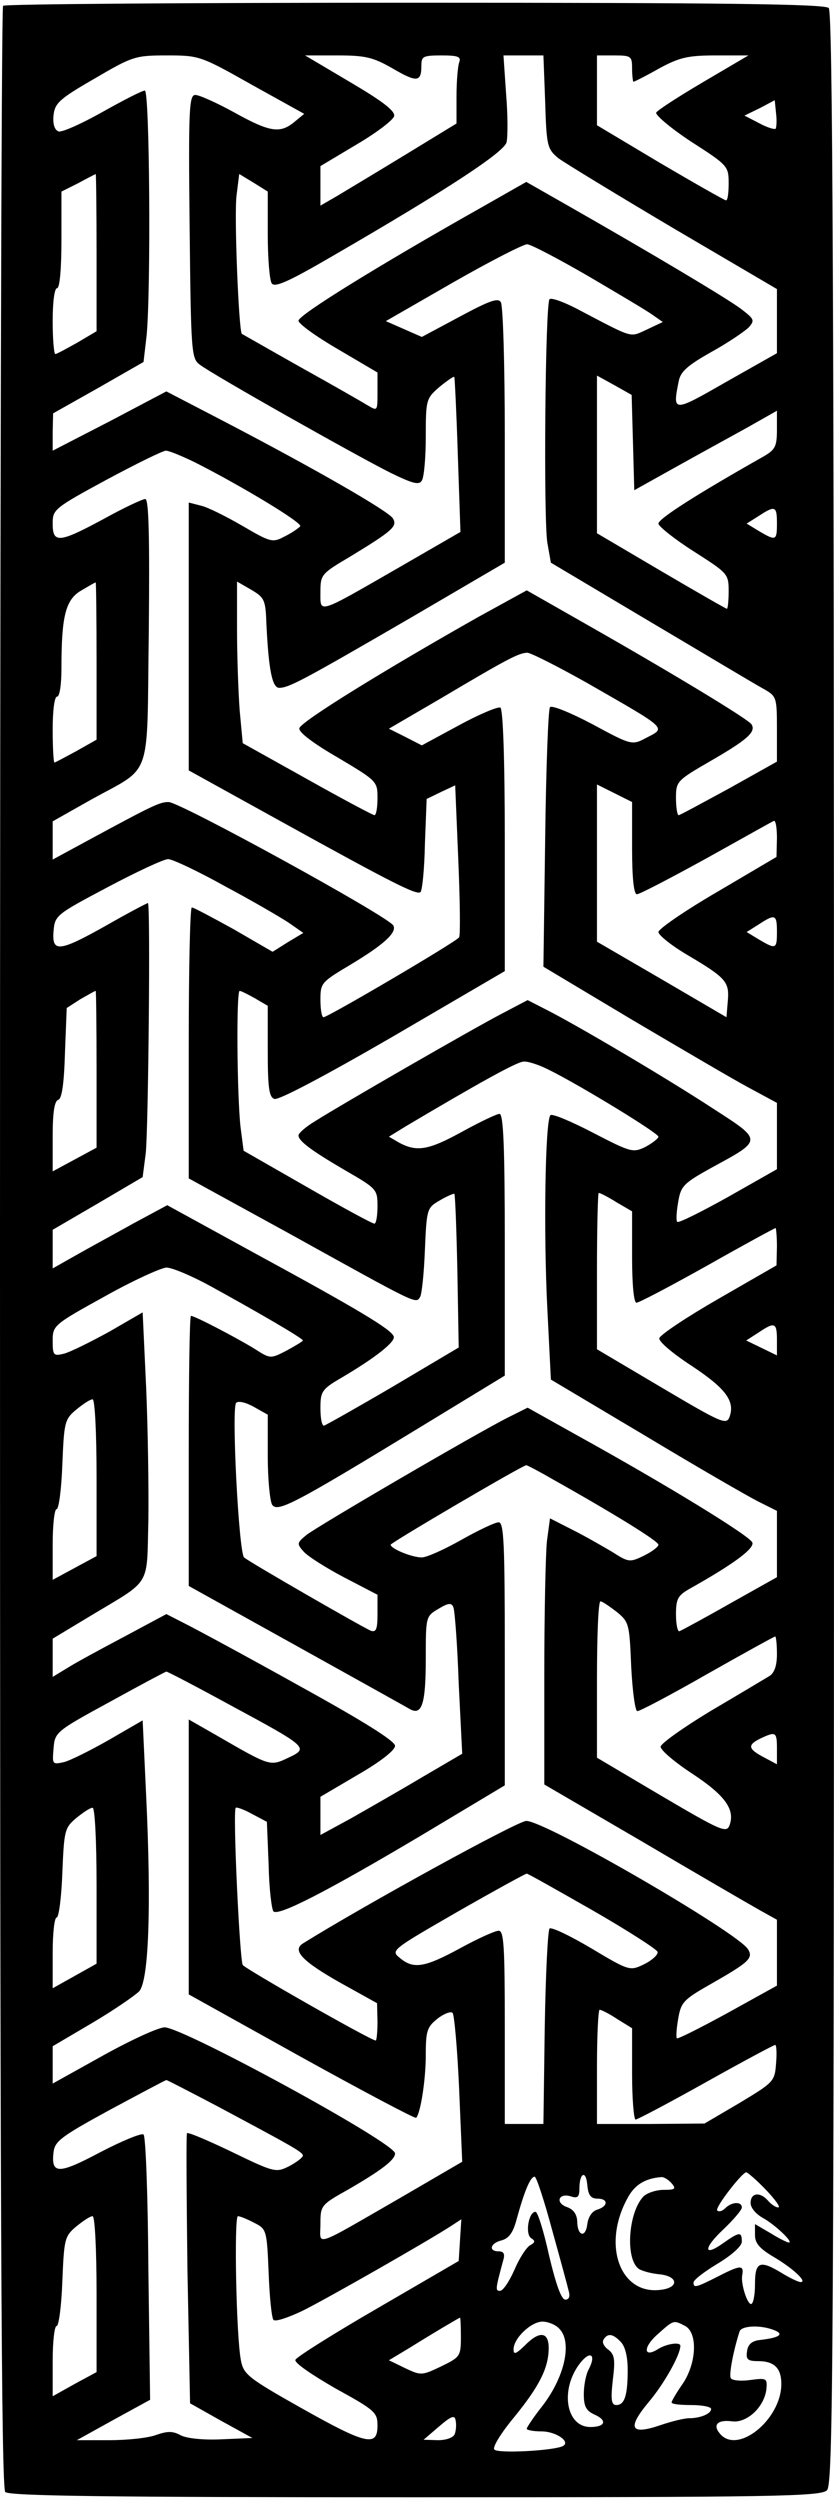 <?xml version="1.0" encoding="UTF-8" standalone="yes"?>
<svg version="1.0" xmlns="http://www.w3.org/2000/svg" width="50.1mm" height="150.1mm" viewBox="0 0 190 568" preserveAspectRatio="xMidYMid meet">
  <g transform="translate(0,568) scale(0.1,-0.1)" fill="#000000" stroke="none">
    <path d="M7 5673 c-4 -3 -7 -1276 -7 -2828 0 -2181 3 -2824 12 -2833 9 -9 230
-12 934 -12 825 0 924 2 938 16 14 14 16 284 16 2828 0 2174 -3 2815 -12 2824
-9 9 -232 12 -943 12 -513 0 -935 -3 -938 -7z m567 -180 l119 -66 -23 -19
c-32 -26 -55 -23 -136 22 -40 22 -80 40 -89 40 -14 0 -16 -30 -13 -300 3 -286
4 -300 23 -314 28 -22 358 -208 434 -246 51 -25 66 -29 72 -18 5 7 9 52 9 100
0 84 1 87 31 113 17 14 33 25 34 23 1 -2 5 -82 8 -178 l6 -175 -142 -82 c-186
-107 -177 -104 -177 -55 0 40 2 42 68 81 97 59 108 69 97 87 -11 17 -176 112
-387 222 l-129 67 -129 -68 -130 -67 0 42 1 43 103 58 103 59 7 60 c10 103 7
558 -4 558 -6 0 -49 -22 -97 -49 -48 -27 -93 -47 -100 -44 -9 4 -13 17 -11 37
3 27 13 37 93 83 87 51 93 53 165 53 74 0 77 -1 194 -67z m321 37 c55 -32 65
-31 65 7 0 21 4 23 46 23 38 0 45 -3 40 -16 -3 -9 -6 -43 -6 -77 l0 -62 -118
-72 c-64 -39 -134 -81 -154 -93 l-38 -22 0 45 0 45 82 49 c46 27 84 56 86 65
2 12 -27 34 -100 77 l-103 61 74 0 c63 0 81 -4 126 -30z m347 -76 c3 -101 5
-107 30 -128 15 -11 133 -83 263 -160 l235 -138 0 -73 0 -73 -115 -65 c-122
-70 -123 -70 -109 0 4 23 20 37 75 68 38 21 76 47 85 56 14 16 12 19 -18 42
-32 24 -203 126 -396 236 l-93 53 -102 -58 c-234 -132 -417 -245 -417 -258 0
-7 40 -36 90 -65 l90 -53 0 -44 c0 -44 0 -44 -22 -31 -13 8 -81 47 -153 87
-71 40 -132 75 -134 76 -7 6 -18 272 -12 316 l6 48 33 -20 32 -20 0 -97 c0
-54 4 -104 9 -112 7 -10 37 3 140 63 264 153 388 235 395 258 3 13 3 62 -1
110 l-6 88 45 0 46 0 4 -106z m198 76 c0 -16 2 -30 3 -30 2 0 28 13 58 30 46
25 65 30 129 30 l75 0 -102 -60 c-56 -33 -104 -64 -108 -70 -3 -5 32 -35 79
-66 84 -54 86 -56 86 -95 0 -21 -2 -39 -6 -39 -3 0 -70 38 -150 85 l-144 86 0
79 0 80 40 0 c38 0 40 -2 40 -30z m327 -137 c-3 -2 -20 3 -38 13 l-33 17 35
17 34 18 3 -30 c2 -16 1 -32 -1 -35z m-1547 -282 l0 -179 -44 -26 c-25 -14
-47 -26 -50 -26 -3 0 -6 34 -6 75 0 43 4 75 10 75 6 0 10 43 10 110 l0 110 38
19 c20 11 38 20 40 21 1 0 2 -81 2 -179z m1121 -54 c68 -40 134 -79 146 -88
l23 -16 -36 -17 c-40 -18 -28 -22 -152 43 -35 19 -66 30 -70 26 -10 -10 -14
-501 -5 -555 l8 -45 227 -135 c125 -74 240 -143 257 -152 30 -17 31 -19 31
-91 l0 -75 -109 -61 c-61 -33 -112 -61 -115 -61 -3 0 -6 18 -6 39 0 38 2 40
78 84 85 49 105 67 94 84 -8 12 -178 115 -375 227 l-137 78 -111 -61 c-214
-121 -404 -238 -407 -253 -2 -9 31 -34 88 -67 89 -53 90 -54 90 -92 0 -22 -3
-39 -7 -39 -3 0 -73 37 -153 82 l-147 82 -7 75 c-3 41 -6 123 -6 183 l0 110
33 -19 c30 -18 32 -23 34 -79 5 -102 13 -144 29 -144 22 0 54 17 297 158 l217
127 0 290 c0 159 -4 296 -9 303 -6 11 -27 3 -94 -33 l-86 -46 -41 18 -41 18
153 88 c84 48 160 87 169 87 8 0 71 -33 140 -73z m101 -378 l3 -109 95 53 c52
29 125 69 163 90 l67 38 0 -43 c0 -39 -4 -46 -32 -62 -152 -86 -238 -141 -238
-152 0 -6 36 -35 80 -63 78 -50 80 -51 80 -91 0 -22 -2 -40 -4 -40 -2 0 -70
39 -150 86 l-146 86 0 180 0 179 40 -22 39 -22 3 -108z m-999 -45 c105 -53
246 -138 241 -146 -3 -4 -19 -15 -35 -23 -28 -15 -32 -14 -97 24 -38 22 -80
43 -95 46 l-27 7 0 -305 0 -305 208 -115 c255 -141 312 -170 320 -162 4 4 9
53 10 109 l4 103 33 16 32 15 7 -168 c4 -93 5 -173 2 -178 -6 -10 -299 -182
-309 -182 -4 0 -7 18 -7 40 0 38 2 40 69 80 75 45 106 73 97 89 -14 22 -486
281 -512 281 -20 0 -35 -7 -181 -86 l-83 -45 0 44 0 43 85 48 c145 81 129 37
134 385 2 217 0 301 -8 301 -6 0 -49 -20 -94 -45 -102 -55 -117 -57 -117 -11
0 32 3 35 123 100 67 36 128 66 135 66 7 0 36 -12 65 -26z m1327 -139 c0 -40
-2 -41 -41 -18 l-28 17 27 17 c38 25 42 23 42 -16z m-1550 -314 l0 -179 -46
-26 c-26 -14 -48 -26 -50 -26 -2 0 -4 34 -4 75 0 43 4 75 10 75 6 0 10 28 10
64 0 118 9 156 44 177 17 10 32 19 34 19 1 0 2 -81 2 -179z m1116 -49 c190
-109 182 -102 134 -127 -30 -16 -33 -15 -120 32 -49 26 -93 44 -97 39 -4 -4
-9 -139 -11 -299 l-4 -292 204 -122 c112 -66 231 -136 265 -154 l63 -34 0 -76
0 -75 -111 -63 c-61 -34 -113 -60 -116 -57 -3 2 -2 23 2 45 6 37 12 43 79 80
114 62 114 60 -1 134 -107 70 -314 192 -380 225 l-41 21 -59 -31 c-69 -36
-369 -209 -424 -244 -22 -13 -39 -28 -39 -33 0 -13 30 -35 107 -80 71 -41 73
-43 73 -81 0 -22 -3 -40 -7 -40 -5 0 -73 37 -153 83 l-145 83 -7 54 c-8 71
-10 310 -2 310 3 0 19 -8 35 -17 l29 -17 0 -103 c0 -83 3 -105 15 -109 9 -4
118 54 270 142 l255 149 0 297 c0 186 -4 299 -10 303 -5 3 -48 -15 -94 -40
l-85 -46 -37 19 -38 19 120 70 c150 89 175 102 195 103 8 0 69 -31 135 -68z
m104 -377 c0 -69 4 -105 11 -105 6 0 77 37 157 81 81 45 150 84 155 86 4 2 7
-15 7 -39 l-1 -43 -134 -79 c-74 -43 -135 -85 -135 -92 0 -7 31 -32 69 -54 86
-51 93 -60 89 -104 l-3 -36 -147 86 -148 86 0 179 0 179 40 -20 40 -20 0 -105z
m-927 -87 c62 -33 127 -71 145 -83 l33 -23 -35 -21 -35 -22 -88 51 c-49 27
-92 50 -96 50 -4 0 -7 -139 -7 -308 l0 -309 228 -125 c296 -164 289 -161 299
-145 4 6 9 55 11 107 4 95 5 96 34 113 17 10 32 16 33 15 2 -2 5 -81 7 -177
l3 -173 -150 -89 c-82 -48 -153 -88 -157 -89 -5 0 -8 18 -8 40 0 37 3 43 46
68 80 47 125 83 121 95 -5 16 -80 61 -319 191 l-197 108 -78 -42 c-43 -24
-102 -56 -130 -72 l-53 -30 0 44 0 44 103 60 102 60 7 54 c6 56 11 570 5 570
-2 0 -44 -22 -93 -50 -110 -62 -126 -63 -122 -14 3 36 6 38 123 100 66 35 128
64 138 64 10 0 69 -28 130 -62z m1257 -103 c0 -40 -2 -41 -41 -18 l-28 17 27
17 c38 25 42 23 42 -16z m-1550 -313 l0 -179 -50 -27 -50 -27 0 80 c0 54 4 81
13 83 8 3 13 37 15 107 l4 102 31 20 c18 10 33 19 35 19 1 0 2 -80 2 -178z
m1033 -3 c72 -36 247 -143 247 -151 0 -4 -13 -14 -29 -23 -29 -14 -33 -13
-120 32 -50 26 -93 44 -97 40 -12 -12 -16 -267 -7 -442 l8 -160 215 -128 c118
-71 234 -138 258 -150 l42 -21 0 -76 0 -75 -107 -60 c-58 -33 -110 -61 -115
-63 -4 -2 -8 15 -8 38 0 35 4 43 30 58 100 56 149 92 144 106 -6 15 -193 130
-401 245 l-111 62 -44 -22 c-70 -35 -435 -248 -460 -268 -22 -18 -22 -20 -6
-38 10 -11 51 -37 93 -59 l75 -39 0 -44 c0 -34 -3 -42 -15 -38 -21 9 -278 157
-289 167 -12 12 -29 341 -18 352 5 5 22 1 40 -9 l32 -18 0 -95 c0 -52 5 -102
10 -110 12 -18 49 1 333 174 l197 120 0 298 c0 220 -3 298 -12 298 -6 0 -44
-18 -84 -40 -78 -43 -104 -47 -144 -26 l-24 14 39 24 c162 96 253 147 268 147
10 1 37 -8 60 -20z m151 -300 l36 -21 0 -104 c0 -64 4 -104 10 -104 6 0 78 38
162 85 83 47 153 85 155 85 1 0 3 -19 3 -42 l-1 -43 -132 -76 c-73 -42 -133
-82 -135 -90 -1 -8 31 -35 74 -63 77 -51 99 -80 86 -116 -7 -19 -18 -14 -155
67 l-147 87 0 178 c0 98 2 178 4 178 3 0 21 -9 40 -21z m-925 -191 c102 -56
211 -119 211 -124 0 -2 -17 -12 -37 -23 -37 -19 -37 -19 -73 4 -39 24 -136 75
-145 75 -3 0 -5 -138 -5 -308 l0 -307 243 -135 c133 -74 250 -139 260 -145 28
-16 37 10 37 115 0 95 0 96 29 113 23 14 30 14 34 3 3 -7 9 -85 12 -173 l8
-160 -94 -55 c-52 -31 -124 -72 -161 -93 l-68 -37 0 44 0 43 85 50 c52 30 85
56 85 66 0 11 -72 56 -217 136 -120 67 -237 130 -261 142 l-43 22 -97 -52
c-53 -28 -112 -60 -129 -71 l-33 -20 0 44 0 43 88 53 c138 83 126 63 130 215
1 72 -1 209 -5 303 l-8 172 -76 -44 c-42 -23 -88 -46 -103 -50 -24 -6 -26 -4
-26 29 0 35 2 37 118 101 64 36 128 65 141 66 13 0 58 -19 100 -42z m1291
-123 l0 -35 -35 17 -35 17 28 18 c37 25 42 23 42 -17z m-1550 -313 l0 -179
-50 -27 -50 -27 0 80 c0 45 4 81 9 81 5 0 11 46 13 101 4 96 5 103 31 125 16
13 32 24 38 24 5 0 9 -73 9 -178z m1039 -4 c139 -78 241 -141 241 -149 0 -5
-15 -16 -33 -25 -33 -16 -35 -15 -73 9 -22 13 -62 36 -90 50 l-51 26 -7 -52
c-3 -29 -6 -165 -6 -303 l0 -251 223 -130 c122 -72 241 -141 264 -154 l43 -24
0 -75 0 -75 -112 -62 c-62 -34 -114 -60 -116 -58 -2 2 -1 22 3 44 6 37 12 44
68 76 93 53 104 62 91 83 -25 39 -461 292 -505 292 -20 0 -371 -193 -509 -279
-25 -16 -1 -41 88 -91 l81 -45 1 -42 c0 -24 -2 -43 -4 -43 -11 0 -297 163
-303 172 -7 13 -23 350 -16 358 2 2 19 -4 37 -14 l34 -18 4 -98 c1 -54 7 -102
11 -106 11 -11 116 42 335 172 l192 115 0 299 c0 252 -2 300 -14 300 -8 0 -46
-18 -85 -40 -39 -22 -79 -40 -90 -40 -23 0 -71 20 -71 29 1 5 299 180 309 181
2 0 29 -14 60 -32z m146 -302 c28 -23 29 -27 33 -125 3 -57 9 -101 14 -101 6
0 78 38 160 85 83 47 152 85 154 85 2 0 4 -18 4 -40 0 -27 -6 -43 -17 -50 -10
-6 -70 -42 -133 -79 -63 -38 -115 -75 -115 -82 0 -8 33 -36 73 -62 74 -49 97
-81 84 -117 -7 -18 -19 -13 -155 67 l-147 87 0 178 c0 98 3 178 8 178 4 0 20
-11 37 -24z m-881 -212 c178 -96 180 -98 133 -120 -42 -20 -41 -20 -164 51
l-63 36 0 -313 0 -313 257 -143 c141 -78 258 -140 261 -138 10 10 22 86 22
143 0 55 3 64 27 83 14 11 30 17 34 13 4 -4 11 -83 15 -174 l7 -165 -139 -81
c-205 -118 -184 -111 -184 -61 0 42 1 44 62 78 76 44 108 68 108 83 0 24 -483
287 -525 287 -14 0 -77 -29 -140 -64 l-115 -64 0 42 0 43 90 53 c49 29 97 62
107 72 22 24 28 191 16 445 l-8 172 -76 -44 c-42 -24 -88 -47 -103 -51 -27 -6
-27 -5 -24 31 3 37 5 39 128 106 69 38 127 69 129 69 3 0 68 -34 145 -76z
m1246 -99 l0 -36 -30 16 c-36 19 -38 28 -7 43 34 16 37 15 37 -23z m-1550
-312 l0 -178 -50 -28 -50 -28 0 80 c0 45 4 81 9 81 5 0 11 46 13 101 4 96 5
103 31 125 16 13 32 24 38 24 5 0 9 -73 9 -177z m1129 -56 c80 -46 147 -89
149 -95 2 -6 -12 -19 -30 -28 -33 -16 -34 -16 -121 36 -49 29 -91 49 -95 45
-4 -4 -9 -105 -11 -226 l-3 -219 -44 0 -44 0 0 220 c0 185 -2 220 -14 220 -8
0 -48 -18 -88 -40 -81 -44 -106 -48 -137 -22 -21 17 -20 18 131 105 84 48 155
87 158 87 3 0 70 -38 149 -83z m57 -248 l34 -21 0 -104 c0 -57 4 -104 8 -104
4 0 76 38 160 85 84 47 155 85 158 85 3 0 4 -19 2 -42 -3 -41 -5 -43 -83 -90
l-80 -47 -122 -1 -123 0 0 130 c0 72 3 130 6 130 4 0 22 -9 40 -21z m-912
-198 c172 -92 196 -105 196 -113 0 -4 -14 -15 -31 -24 -30 -15 -33 -15 -130
32 -54 26 -101 46 -103 43 -2 -2 -1 -142 1 -310 l6 -305 71 -40 71 -39 -70 -3
c-42 -2 -79 2 -93 9 -18 10 -30 10 -56 1 -18 -7 -66 -12 -107 -12 l-74 0 83
46 84 46 -4 298 c-1 164 -6 302 -11 306 -4 4 -48 -14 -98 -40 -96 -51 -113
-51 -107 0 3 25 18 36 128 96 69 37 127 68 129 68 2 0 54 -27 115 -59z m867
-211 c25 0 25 -17 0 -25 -12 -3 -21 -17 -23 -33 -4 -33 -23 -27 -23 7 -1 16
-9 27 -24 32 -27 10 -18 33 10 24 15 -5 19 -1 19 18 0 36 15 43 18 8 2 -23 8
-31 23 -31z m384 20 c21 -22 34 -40 28 -40 -6 0 -16 7 -23 15 -18 21 -40 19
-40 -5 0 -11 12 -25 28 -34 26 -14 71 -56 59 -56 -3 0 -22 9 -41 21 l-36 21 0
-25 c0 -19 11 -31 43 -50 44 -26 77 -57 61 -57 -5 0 -24 9 -42 20 -51 31 -62
27 -62 -25 0 -25 -4 -45 -9 -45 -9 0 -24 48 -20 66 4 23 -4 23 -51 -1 -55 -28
-60 -29 -60 -16 0 6 25 25 55 43 33 20 55 40 55 50 0 23 -5 23 -42 -3 -46 -33
-46 -12 0 31 23 22 42 44 42 50 0 14 -23 13 -38 -2 -6 -6 -14 -9 -18 -5 -6 6
56 86 66 87 3 0 24 -18 45 -40z m-487 -92 c19 -68 36 -131 38 -140 3 -11 0
-18 -8 -18 -9 0 -21 33 -37 100 -12 55 -26 100 -31 100 -16 0 -24 -51 -10 -60
10 -6 9 -10 -2 -16 -9 -5 -25 -30 -36 -56 -12 -27 -26 -48 -33 -48 -11 0 -10
5 7 68 5 16 2 22 -10 22 -24 0 -19 19 7 25 17 5 26 18 34 48 17 62 31 97 41
97 4 0 22 -55 40 -122z m272 107 c11 -13 8 -15 -18 -15 -17 0 -38 -7 -46 -15
-34 -35 -42 -139 -12 -164 6 -5 27 -11 46 -13 47 -4 48 -32 2 -36 -90 -9 -130
103 -73 208 16 31 40 46 77 49 6 1 17 -6 24 -14z m-1310 -252 l0 -178 -50 -27
-50 -28 0 80 c0 44 4 80 9 80 5 0 11 46 13 101 4 96 5 103 31 125 16 13 32 24
38 24 5 0 9 -73 9 -177z m359 162 c28 -14 29 -16 33 -114 2 -55 7 -103 11
-107 4 -5 33 5 65 20 53 26 288 160 340 194 l23 15 -3 -47 -3 -48 -184 -107
c-102 -59 -186 -112 -188 -118 -3 -7 39 -35 91 -65 91 -50 96 -55 96 -85 0
-49 -26 -43 -175 41 -119 67 -130 76 -136 107 -11 54 -16 329 -7 329 5 0 22
-7 37 -15z m471 -260 c0 -44 -2 -46 -45 -67 -44 -21 -46 -21 -82 -4 l-37 18
45 27 c66 41 114 69 117 70 1 1 2 -19 2 -44z m224 19 c31 -31 12 -114 -43
-182 -17 -22 -31 -43 -31 -46 0 -3 15 -6 34 -6 32 0 66 -23 49 -33 -19 -11
-152 -18 -157 -8 -4 6 16 38 45 73 58 71 79 113 79 158 0 37 -21 40 -55 5 -20
-19 -25 -21 -25 -8 0 25 40 63 66 63 12 0 30 -7 38 -16z m287 6 c29 -16 26
-85 -6 -132 -14 -20 -25 -39 -25 -42 0 -4 20 -6 45 -6 25 0 45 -4 45 -9 0 -11
-25 -21 -50 -21 -11 0 -40 -7 -66 -16 -68 -23 -76 -7 -26 53 34 40 72 107 72
128 0 9 -30 5 -50 -7 -34 -22 -36 3 -2 33 37 33 36 33 63 19z m204 -10 c22 -9
10 -17 -35 -22 -17 -2 -26 -10 -28 -25 -3 -19 1 -23 25 -23 37 0 53 -16 53
-52 0 -81 -100 -162 -140 -113 -17 20 -5 32 27 28 34 -5 74 32 79 73 2 25 1
26 -37 21 -21 -3 -41 -1 -44 4 -5 7 6 64 20 107 5 13 49 15 80 2z m-351 -26
c10 -10 16 -33 16 -64 0 -58 -7 -80 -26 -80 -11 0 -13 12 -8 56 6 48 4 59 -10
70 -10 7 -15 17 -11 23 9 15 21 14 39 -5z m-73 -63 c-6 -11 -11 -36 -11 -56 0
-28 5 -38 25 -47 29 -13 24 -28 -10 -28 -56 0 -70 86 -23 146 23 29 37 19 19
-15z m-305 -147 c-3 -8 -19 -14 -38 -14 l-33 1 35 30 c28 24 36 27 38 14 2 -9
1 -23 -2 -31z"/>
  </g>
</svg>